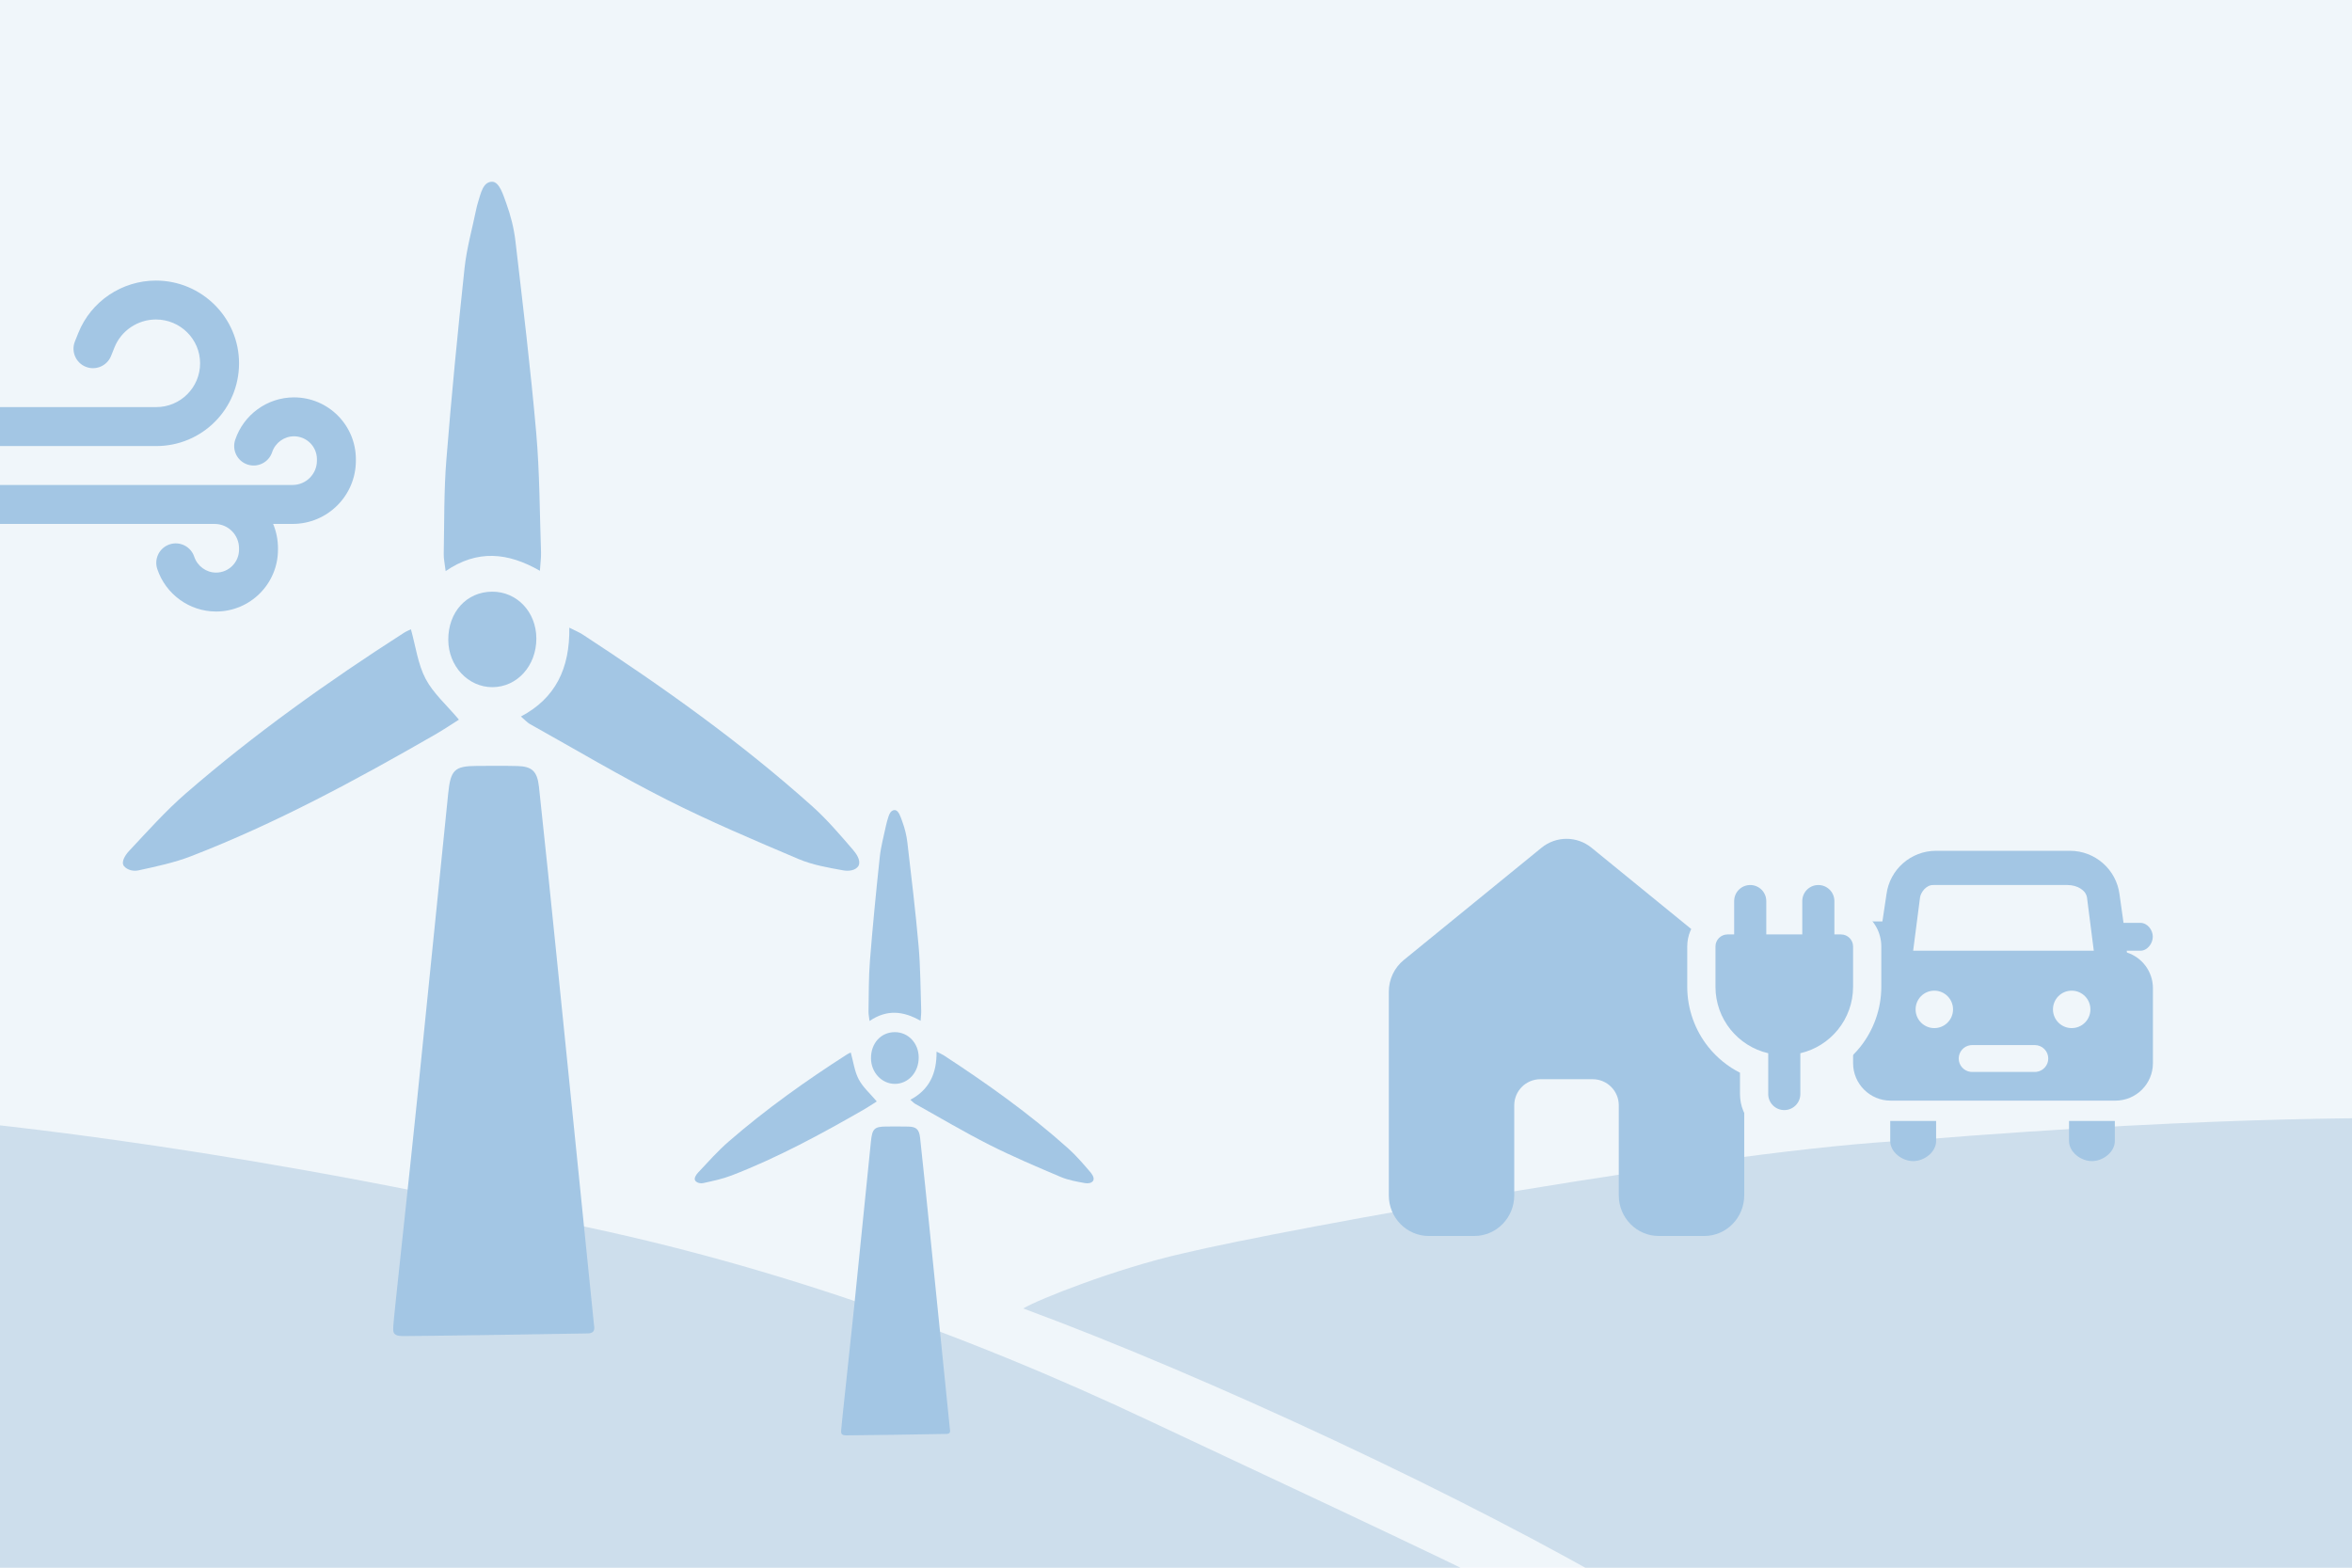 <svg xmlns="http://www.w3.org/2000/svg" id="Vrstva_1" data-name="Vrstva 1" viewBox="0 0 1500 1000"><defs><style>      .cls-1 {        fill: #cddeec;      }      .cls-1, .cls-2, .cls-3, .cls-4 {        stroke-width: 0px;      }      .cls-2 {        fill: #bed7ec;      }      .cls-3 {        fill: #f0f6fa;      }      .cls-4 {        fill: #a3c6e4;      }    </style></defs><rect class="cls-3" x="-23.79" y="-17.19" width="1547.35" height="1033.5"></rect><path class="cls-2" d="M1139.2,844.31c-3.6-2.93-8.72-2.93-12.31,0l-33.88,27.62c-2.33,1.9-3.68,4.76-3.68,7.8v50.11c0,5.52,4.4,10,9.84,10h11.19c5.43,0,9.84-4.48,9.84-10v-22.15c0-3.55,2.88-6.43,6.43-6.43h12.86c3.55,0,6.43,2.88,6.43,6.43v22.15c0,5.52,4.4,10,9.84,10h11.19c5.43,0,9.84-4.48,9.84-10v-50.11c0-3.03-1.35-5.9-3.68-7.8l-33.88-27.62Z"></path><path class="cls-4" d="M-9,259.68h108.67c15.43,0,27.94-12.51,27.94-27.94s-12.64-27.94-28.16-27.94c-11.63,0-22.16,7.1-26.44,17.8l-2.18,5.44c-2.55,6.37-9.78,9.47-16.14,6.92-6.37-2.55-9.47-9.78-6.92-16.14l2.18-5.44c8.09-20.23,27.82-33.41,49.5-33.41,29.06,0,53,23.54,53,52.78s-23.63,52.78-52.78,52.78H-9M-9,309.35h195.6c8.57,0,15.52-6.95,15.52-15.52v-.88c0-8.09-6.56-14.64-14.64-14.64-6.23,0-11.92,4.09-13.93,10.14-2.17,6.51-9.2,10.02-15.71,7.86-6.51-2.17-10.02-9.2-7.86-15.71,5.35-16.06,20.43-27.12,37.5-27.12,21.81,0,39.48,17.68,39.48,39.48v.88c0,22.29-18.07,40.36-40.36,40.36h-12.41c1.99,4.78,3.09,10.02,3.09,15.52v.88c0,21.81-17.68,39.48-39.48,39.48-17.06,0-32.15-11.07-37.5-27.12-2.17-6.51,1.35-13.54,7.86-15.71,6.51-2.17,13.54,1.35,15.71,7.86,2.02,6.05,7.7,10.14,13.93,10.14,8.09,0,14.64-6.56,14.64-14.64v-.88c0-8.57-6.95-15.52-15.52-15.52H-9"></path><path class="cls-1" d="M837.5,1017.77c-1.61.09-3.23.07-4.84.07-169.37,0-656.84-.2-826.21.02-27.5-.61-51.59-34.99-51.19-62.48-1.28-120.18-1.28-165.71-1.28-242.56,16.18,2.35,168.8,14.03,397.61,65.29,131.64,25.72,259.24,70.34,383.63,129.22,38.47,18.21,194.35,90.68,232.32,110.54l-130.05-.09ZM1219.09,727.4c-113.56,4.95-398.97,56.38-464.42,72.05-43.02,9.7-93.31,29.74-102.08,35.2,116.48,42.98,284.46,121.14,389.85,183.38,0-2.24,300.72-3.23,445.25-.01,39.94.89,58.1-39.74,58.1-68.52,0-78.85.01-157.83,0-236.68-10.54,1.03-117.7-2.44-326.71,14.58h0Z"></path><g><path class="cls-4" d="M378.74,844.38c-.24-2.36-15.76-155.58-23.74-234.07-3.68-36.15-7.35-72.3-11.27-108.41-1.09-10.02-4.52-13.03-13.78-13.26-8.67-.21-17.35-.12-26.02-.07-14.18.08-16.59,2.65-18.11,17.76-6.5,64.56-13.08,129.11-19.65,193.66-4.91,48.28-15.34,142.69-15.34,145.82,0,2.97-1.08,6.36,5.81,6.45s112.41-1.49,118.33-1.7c5.15-.21,4.02-3.81,3.78-6.17Z"></path><path class="cls-4" d="M344.31,364.09c-20.51-11.76-39.86-13.62-60.09.19-.55-4.66-1.3-7.8-1.23-10.92.4-19.99.08-40.05,1.67-59.94,3.25-40.87,7.25-81.68,11.61-122.43,1.35-12.58,4.84-24.89,7.4-37.31.31-1.51.74-3.24,1.19-4.67,1.78-5.66,3.15-13.08,8.98-13.08,4.71,0,7.19,8.7,9.05,13.79,2.81,7.67,4.87,15.89,5.83,24.07,4.75,40.69,9.67,81.38,13.25,122.2,2.22,25.29,2.19,50.81,3.07,76.24.11,3.28-.37,6.59-.71,11.87Z"></path><path class="cls-4" d="M332.22,457.05c22.07-11.67,31.23-30.71,30.87-56.67,3.98,2.02,6.39,2.97,8.54,4.38,50.93,33.29,100.63,68.53,146.5,109.64,9.22,8.26,17.43,17.9,25.62,27.38,2.19,2.53,5.4,6.84,3.85,10.34-1.82,3.37-6.69,3.63-9.68,3.09-9.69-1.75-19.64-3.42-28.7-7.27-28.22-11.99-56.52-23.96-83.96-37.83-29.64-14.98-58.35-32.09-87.44-48.33-1.43-.8-2.58-2.15-5.61-4.73Z"></path><path class="cls-4" d="M292.69,459.04c-4.72,2.98-9.71,6.37-14.9,9.36-50.63,29.12-101.87,56.87-156,77.78-10.8,4.17-22.24,6.56-33.53,9.02-2.78.61-6.73.1-9.19-2.71-2.18-2.87,1.22-7.52,3.27-9.71,11.8-12.58,23.36-25.58,36.25-36.76,43.82-38,90.68-71.33,138.97-102.33,1.6-1.03,3.38-1.71,4.51-2.27,3.04,10.86,4.45,22.26,9.34,31.54,4.93,9.35,13.3,16.6,21.27,26.08Z"></path><path class="cls-4" d="M285.89,408.22c-.1-17.78,11.66-30.73,27.97-30.8,15.84-.07,28.15,12.95,28.2,29.82.05,17.44-12.22,31.05-28.01,31.09-15.48.04-28.07-13.43-28.16-30.11Z"></path></g><g><path class="cls-4" d="M605.77,911.33c-.13-1.28-8.53-84.27-12.86-126.79-1.99-19.58-3.98-39.16-6.11-58.73-.59-5.43-2.45-7.06-7.46-7.18-4.7-.11-9.4-.07-14.1-.04-7.68.04-8.99,1.44-9.81,9.62-3.52,34.97-7.09,69.93-10.64,104.9-2.66,26.15-8.31,77.29-8.31,78.99,0,1.61-.59,3.45,3.15,3.5,3.74.05,60.89-.81,64.1-.92,2.79-.11,2.18-2.06,2.05-3.34Z"></path><path class="cls-4" d="M587.12,651.17c-11.11-6.37-21.59-7.38-32.55.1-.3-2.53-.7-4.22-.67-5.91.21-10.83.05-21.7.9-32.47,1.76-22.14,3.93-44.24,6.29-66.32.73-6.81,2.62-13.48,4.01-20.21.17-.82.4-1.76.64-2.53.96-3.07,1.7-7.09,4.86-7.09,2.55,0,3.89,4.71,4.9,7.47,1.52,4.15,2.64,8.61,3.16,13.04,2.57,22.04,5.24,44.08,7.18,66.19,1.2,13.7,1.19,27.52,1.66,41.3.06,1.78-.2,3.57-.38,6.43Z"></path><path class="cls-4" d="M580.57,701.53c11.95-6.32,16.92-16.64,16.72-30.7,2.15,1.09,3.46,1.61,4.63,2.37,27.59,18.03,54.51,37.12,79.36,59.39,4.99,4.47,9.44,9.69,13.88,14.83,1.19,1.37,2.93,3.71,2.09,5.6-.98,1.83-3.63,1.97-5.24,1.67-5.25-.95-10.64-1.85-15.55-3.94-15.29-6.49-30.61-12.98-45.48-20.49-16.05-8.12-31.61-17.38-47.36-26.18-.77-.43-1.4-1.16-3.04-2.56Z"></path><path class="cls-4" d="M559.16,702.6c-2.56,1.61-5.26,3.45-8.07,5.07-27.43,15.77-55.18,30.81-84.5,42.13-5.85,2.26-12.05,3.55-18.16,4.88-1.51.33-3.65.05-4.98-1.47-1.18-1.55.66-4.07,1.77-5.26,6.39-6.81,12.65-13.86,19.64-19.91,23.74-20.59,49.12-38.64,75.28-55.43.87-.56,1.83-.93,2.44-1.23,1.65,5.88,2.41,12.06,5.06,17.08,2.67,5.07,7.2,8.99,11.52,14.13Z"></path><path class="cls-4" d="M555.48,675.07c-.05-9.63,6.32-16.65,15.15-16.68,8.58-.04,15.25,7.01,15.28,16.15.03,9.45-6.62,16.82-15.17,16.84-8.38.02-15.21-7.27-15.26-16.31Z"></path></g><g><path class="cls-4" d="M1198.45,606.46l-.15,1.17c-9.57,3.12-16.48,12.12-16.48,22.73v47.81c0,13.2,10.7,23.9,23.9,23.9h143.42c13.2,0,23.9-10.7,23.9-23.9v-47.81c0-10.64-6.95-19.66-16.57-22.76l-.15-1.15h8.75c4.4,0,7.89-4.55,7.89-8.95s-3.49-8.82-7.89-8.82h-10.78l-2.55-18.14c-2.03-15.91-15.57-27.83-31.61-27.83h-85.42c-16.02,0-29.56,11.9-31.61,27.79l-2.58,17.25h-10.73c-4.4,0-7.66,4.85-7.66,9.25s3.26,9.45,7.66,9.45h8.67ZM1233.03,564.54h85.42c6.66,0,11.93,3.54,12.55,8.03l4.33,33.89h-115.21l4.38-33.91c.4-3.13,3.81-8.17,8.52-8ZM1233.62,655.81c-6.59,0-11.94-5.34-11.94-11.94s5.34-11.94,11.94-11.94,11.94,5.34,11.94,11.94-5.34,11.94-11.94,11.94ZM1321.23,655.81c-6.59,0-11.94-5.34-11.94-11.94s5.34-11.94,11.94-11.94,11.94,5.34,11.94,11.94-5.34,11.94-11.94,11.94Z"></path><path class="cls-4" d="M1234.77,715.05v12.8c0,7.07-7.56,12.8-14.63,12.8s-14.63-5.73-14.63-12.8v-12.8h29.27Z"></path><path class="cls-4" d="M1348.74,715.05v12.8c0,7.07-7.53,12.8-14.6,12.8s-14.6-5.73-14.6-12.8v-12.8h29.21Z"></path></g><path class="cls-4" d="M1015.02,540.77c-9.32-7.6-22.59-7.6-31.92,0l-87.84,71.61c-6.03,4.92-9.54,12.35-9.54,20.21v129.91c0,14.31,11.42,25.91,25.5,25.91h29c14.08,0,25.5-11.6,25.5-25.91v-57.42c0-9.21,7.46-16.67,16.67-16.67h33.33c9.21,0,16.67,7.46,16.67,16.67v57.42c0,14.31,11.42,25.91,25.5,25.91h29c14.08,0,25.5-11.6,25.5-25.91v-129.91c0-7.86-3.51-15.29-9.54-20.21l-87.84-71.61Z"></path><g><path class="cls-4" d="M1137.93,717.1c-10.61,0-19.24-8.63-19.24-19.24v-19.38c-20.12-7.68-33.64-26.93-33.64-49.04v-25.71c0-7.54,5.03-13.94,11.92-15.99v-12.97c0-10.61,8.63-19.24,19.24-19.24s19.24,8.63,19.24,19.24v12.28h4.96v-12.28c0-10.61,8.63-19.24,19.24-19.24s19.24,8.63,19.24,19.24v12.97c6.89,2.05,11.92,8.44,11.92,15.99v25.71c0,22.11-13.52,41.36-33.64,49.03v19.39c0,10.61-8.63,19.24-19.24,19.24Z"></path><path class="cls-3" d="M1159.65,564.54c5.65,0,10.24,4.58,10.24,10.24v21.28h4.24c4.24,0,7.68,3.44,7.68,7.68v25.71c0,20.64-14.37,37.92-33.64,42.39v26.03c0,5.65-4.58,10.24-10.24,10.24,0,0,0,0,0,0-5.65,0-10.24-4.58-10.24-10.24v-26.03c-19.28-4.47-33.64-21.76-33.64-42.39v-25.71c0-4.24,3.44-7.68,7.68-7.68h4.24s0-21.28,0-21.28c0-5.66,4.58-10.24,10.24-10.24,5.65,0,10.24,4.58,10.24,10.24v21.28s22.96,0,22.96,0v-21.28c0-5.65,4.58-10.24,10.24-10.24M1159.65,546.54c-8.72,0-16.54,3.98-21.72,10.21-5.18-6.24-13-10.21-21.72-10.21-7.54,0-14.63,2.94-19.97,8.27-5.33,5.33-8.27,12.43-8.27,19.97v7.27c-1.57,1-3.05,2.18-4.4,3.54-4.85,4.85-7.52,11.3-7.52,18.16v25.7c0,13.98,4.82,27.67,13.57,38.54,5.48,6.81,12.36,12.36,20.07,16.29v13.59c0,7.54,2.94,14.63,8.27,19.97,5.33,5.33,12.43,8.27,19.97,8.27,15.57,0,28.24-12.67,28.24-28.24v-13.59c7.71-3.93,14.6-9.49,20.07-16.29,8.75-10.88,13.57-24.56,13.57-38.54v-25.71c0-9.1-4.76-17.11-11.92-21.67v-7.29c0-15.57-12.67-28.24-28.24-28.24h0Z"></path></g><path class="cls-3" d="M1297.73,666.64h-39.99l-1.16.08c-4.18.57-7.4,4.15-7.4,8.49s3.22,7.92,7.4,8.49l1.16.08h39.99l1.16-.08c4.18-.57,7.4-4.15,7.4-8.49,0-4.73-3.83-8.57-8.57-8.57Z"></path></svg>